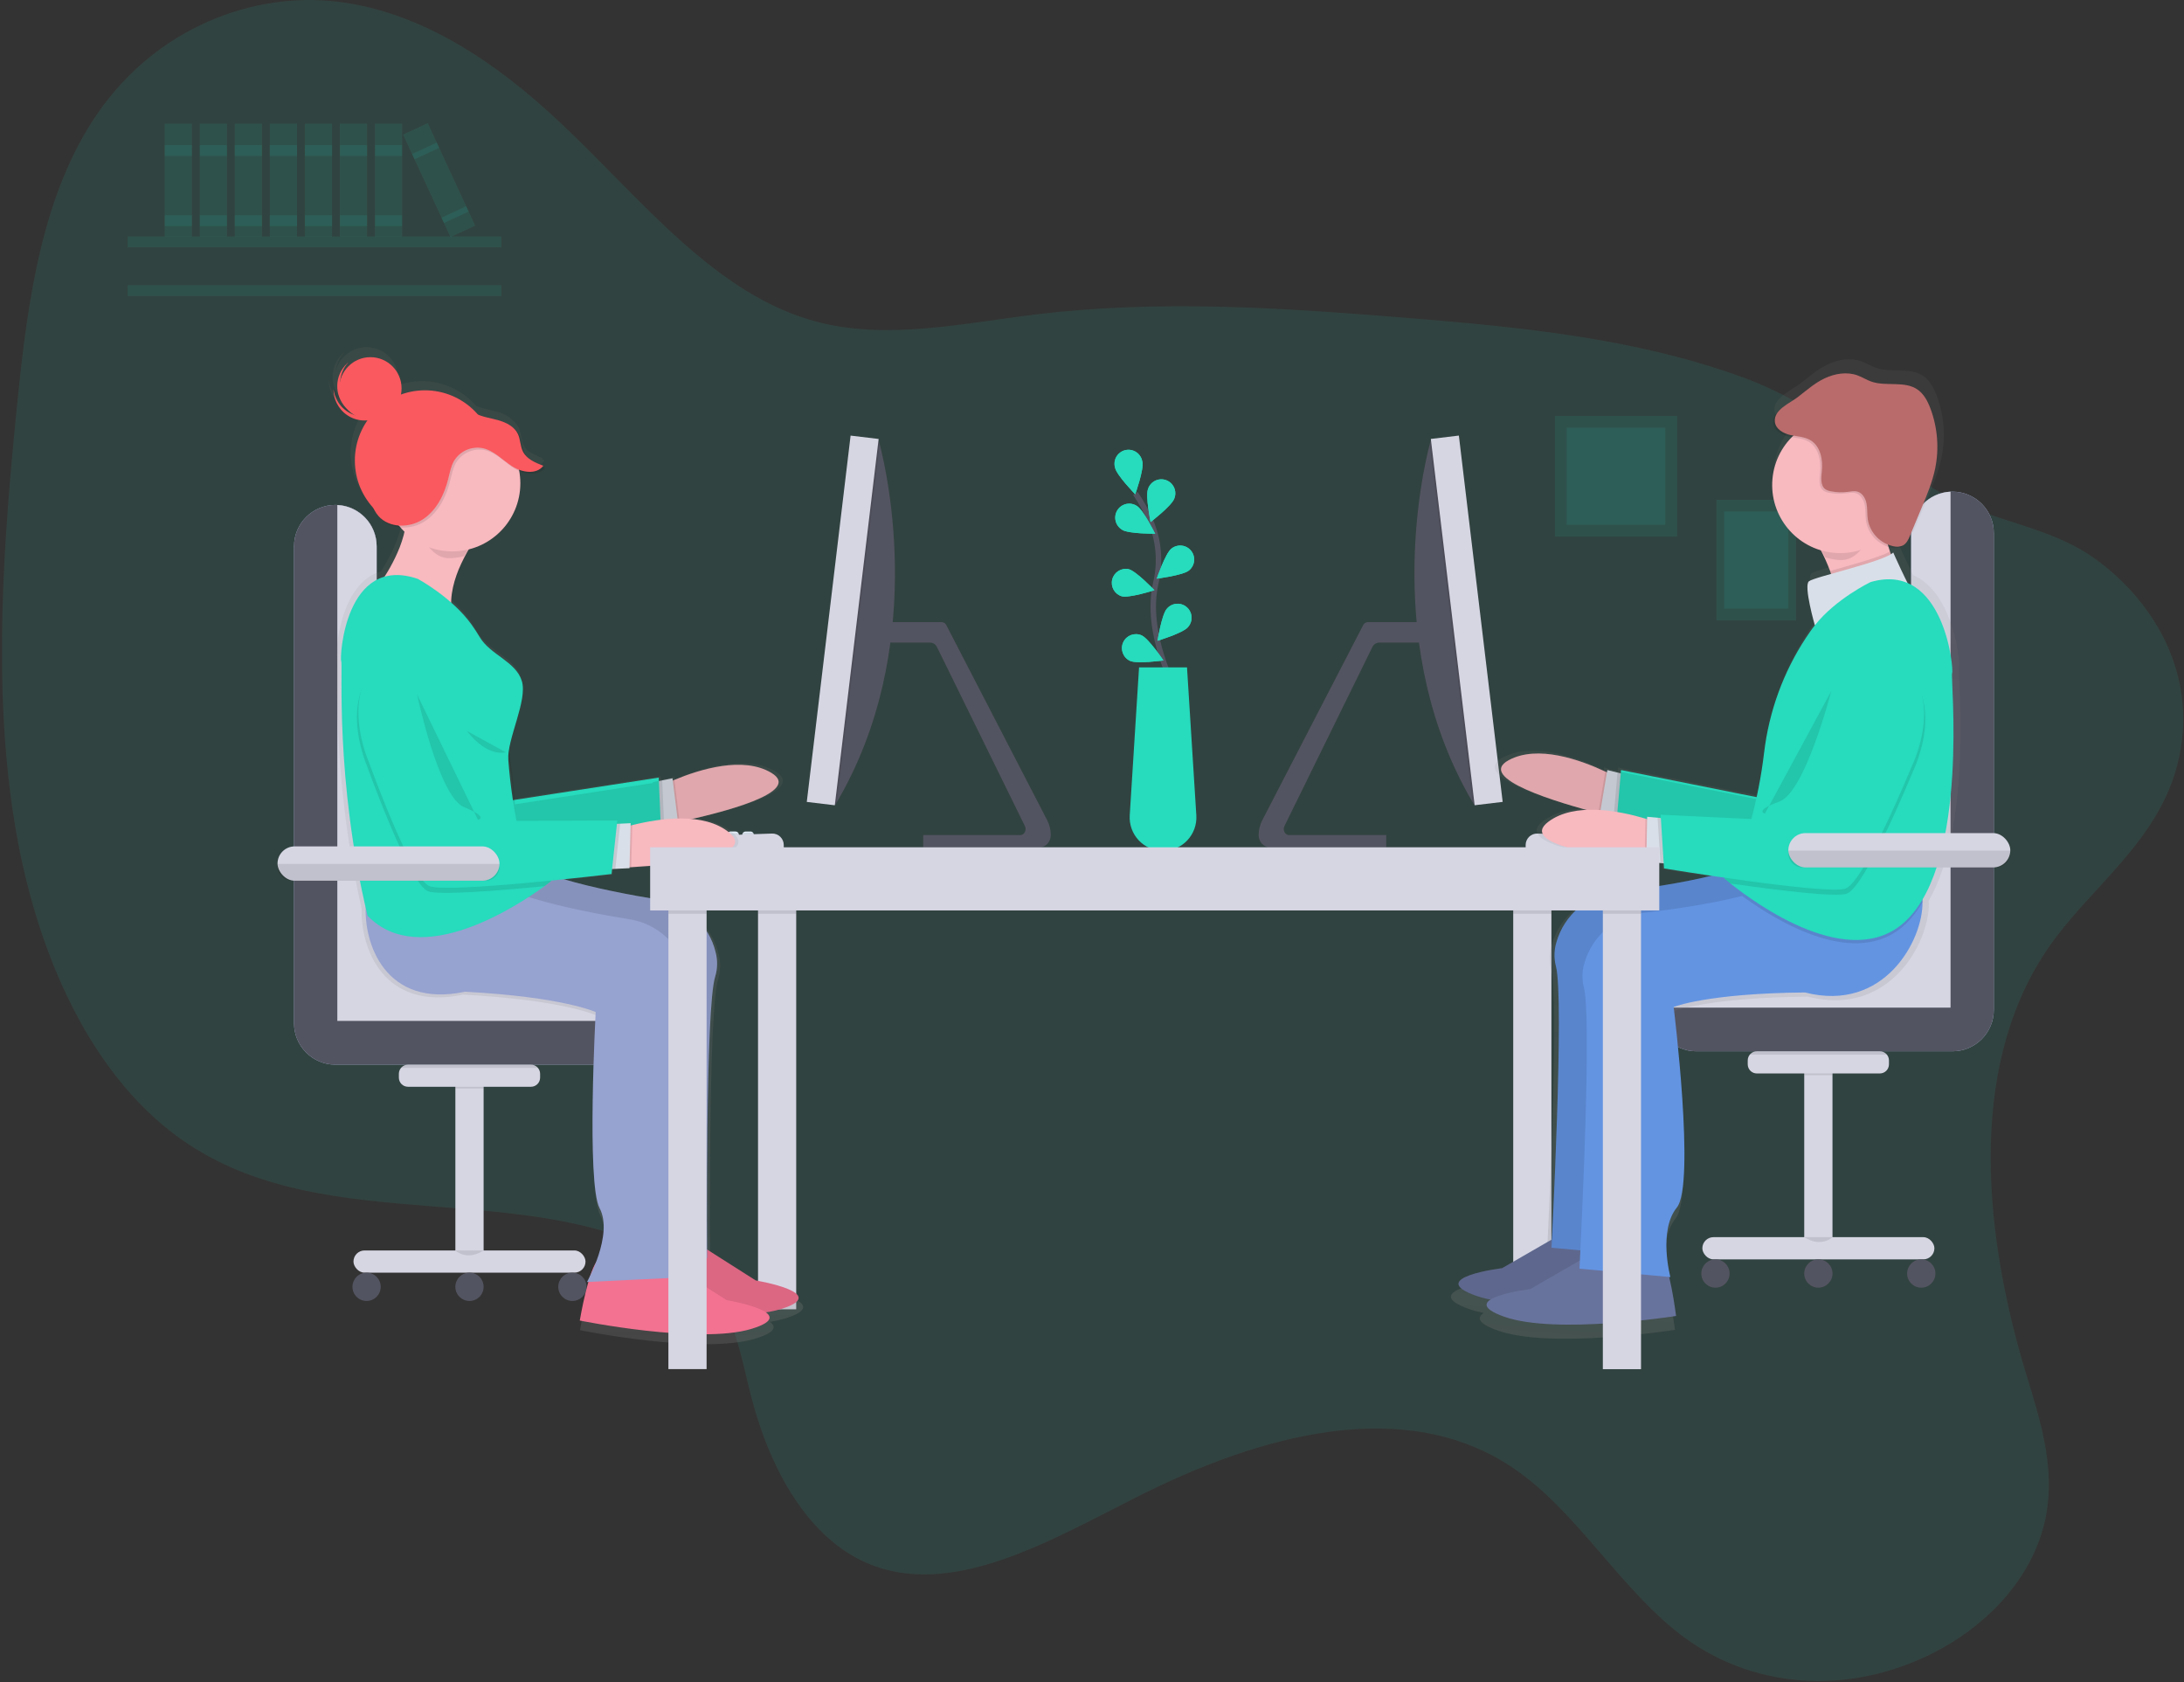 <?xml version="1.0" encoding="UTF-8"?>
<svg width="200px" height="154px" viewBox="0 0 200 154" version="1.1" xmlns="http://www.w3.org/2000/svg" xmlns:xlink="http://www.w3.org/1999/xlink">
    <rect x="0" y="0" width="200" height="154" fill="#333333" stroke="none"/>
    <!-- Generator: sketchtool 54 (76480) - https://sketchapp.com -->
    <title>A8A3F0E4-E8A1-4A25-BA39-D2B56B18781A</title>
    <desc>Created with sketchtool.</desc>
    <defs>
        <linearGradient x1="48.845%" y1="101.416%" x2="53.637%" y2="-1.025%" id="linearGradient-1">
            <stop stop-color="#808080" stop-opacity="0.25" offset="0%"></stop>
            <stop stop-color="#808080" stop-opacity="0.12" offset="54%"></stop>
            <stop stop-color="#808080" stop-opacity="0.1" offset="100%"></stop>
        </linearGradient>
        <linearGradient x1="50.006%" y1="99.993%" x2="50.006%" y2="0.023%" id="linearGradient-2">
            <stop stop-color="#808080" stop-opacity="0.25" offset="0%"></stop>
            <stop stop-color="#808080" stop-opacity="0.12" offset="54%"></stop>
            <stop stop-color="#808080" stop-opacity="0.1" offset="100%"></stop>
        </linearGradient>
    </defs>
    <g id="Calizy-SAAS" stroke="none" stroke-width="1" fill="none" fill-rule="evenodd">
        <g id="appointments_for_who" transform="translate(-389, -270)">
            <g id="Group-3" transform="translate(334, 223)">
                <g id="undraw_co-working_825n" transform="translate(55, 47)">
                    <path d="M187.344,87.129 C179.984,98.212 181.847,113.617 185.553,125.82 C186.8,129.904 188.21,134.221 187.373,138.736 C186.348,144.257 182.169,148.509 177.886,150.89 C170.08,155.231 161.02,154.874 154.298,149.964 C148.488,145.718 144.54,138.475 138.611,134.439 C128.702,127.708 115.471,131.309 104.045,137.094 C95.961,141.182 87.086,146.396 79.424,143.125 C74.034,140.823 70.54,134.624 68.804,127.931 C67.966,124.699 67.417,121.178 65.631,118.685 C64.561,117.204 63.135,116.187 61.658,115.361 C48.162,107.734 30.357,113.371 17.299,104.795 C8.488,99.013 3.246,87.389 1.289,75.05 C-0.668,62.71 0.296,49.585 1.604,36.669 C2.533,27.492 3.865,17.673 8.979,10.316 C14.389,2.534 23.164,-0.78 30.904,0.153 C38.643,1.087 45.449,5.709 51.373,11.289 C58.775,18.248 65.52,27.074 74.92,29.49 C81.321,31.141 88.219,29.592 94.947,28.776 C106.194,27.429 117.34,28.179 128.412,29.069 C139.012,29.922 149.681,30.923 159.636,34.56 C166.681,37.133 172.175,42.258 178.779,45.666 C183.084,47.888 187.879,48.277 191.913,51.198 C196.882,54.794 201.275,61.314 199.547,69.371 C197.906,77.043 191.25,81.24 187.344,87.129 Z" id="Path" fill="#27DBBD" fill-rule="nonzero" opacity="0.1"></path>
                    <rect id="Rectangle" fill="#27DBBD" fill-rule="nonzero" opacity="0.1" x="157.184" y="45.757" width="7.289" height="11.046"></rect>
                    <rect id="Rectangle" fill="#27DBBD" fill-rule="nonzero" opacity="0.1" x="157.891" y="46.832" width="5.872" height="8.897"></rect>
                    <rect id="Rectangle" fill="#27DBBD" fill-rule="nonzero" opacity="0.1" x="142.389" y="38.084" width="11.194" height="11.046"></rect>
                    <rect id="Rectangle" fill="#27DBBD" fill-rule="nonzero" opacity="0.1" x="143.476" y="39.158" width="9.018" height="8.897"></rect>
                    <rect id="Rectangle" fill="#27DBBD" fill-rule="nonzero" opacity="0.1" x="11.697" y="21.649" width="34.216" height="1"></rect>
                    <rect id="Rectangle" fill="#27DBBD" fill-rule="nonzero" opacity="0.1" x="11.697" y="26.109" width="34.216" height="1"></rect>
                    <rect id="Rectangle" fill="#D6D6E3" fill-rule="nonzero" x="69.417" y="80.771" width="3.496" height="39.105"></rect>
                    <path d="M175.016,84.877 L175.016,48.805 C175.017,46.712 176.713,45.015 178.804,45.015 L178.804,45.015 C180.892,45.019 182.584,46.715 182.585,48.805 L182.585,92.461 C182.585,94.555 180.889,96.253 178.797,96.253 L155.337,96.253 C153.245,96.253 151.549,94.555 151.549,92.461 L151.549,92.461 C151.549,90.366 153.245,88.669 155.337,88.669 L171.228,88.669 C173.32,88.669 175.016,86.971 175.016,84.877 L175.016,84.877 Z" id="Path" fill="#AEBEE1" fill-rule="nonzero"></path>
                    <path d="M175.016,84.877 L175.016,48.805 C175.017,46.712 176.713,45.015 178.804,45.015 L178.804,45.015 C180.892,45.019 182.584,46.715 182.585,48.805 L182.585,92.461 C182.585,94.555 180.889,96.253 178.797,96.253 L155.337,96.253 C153.245,96.253 151.549,94.555 151.549,92.461 L151.549,92.461 C151.549,90.366 153.245,88.669 155.337,88.669 L171.228,88.669 C173.32,88.669 175.016,86.971 175.016,84.877 L175.016,84.877 Z" id="Path" fill="#535461" fill-rule="nonzero"></path>
                    <path d="M151.554,92.257 C151.662,90.245 153.324,88.669 155.337,88.669 L171.228,88.669 C173.32,88.669 175.016,86.971 175.016,84.877 L175.016,48.805 C175.015,46.781 176.602,45.112 178.622,45.015 L178.622,92.257 L151.554,92.257 Z" id="Path" fill="#D6D6E3" fill-rule="nonzero"></path>
                    <path d="M34.492,86.094 L34.492,50.022 C34.492,47.932 32.802,46.235 30.713,46.23 L30.713,46.23 C28.621,46.23 26.925,47.928 26.925,50.022 L26.925,93.678 C26.923,94.685 27.321,95.652 28.031,96.365 C28.742,97.078 29.707,97.479 30.713,97.479 L54.171,97.479 C56.263,97.479 57.959,95.781 57.959,93.687 L57.959,93.687 C57.959,91.592 56.263,89.895 54.171,89.895 L38.282,89.895 C37.275,89.895 36.31,89.495 35.599,88.781 C34.888,88.068 34.49,87.101 34.492,86.094 Z" id="Path" fill="#AEBEE1" fill-rule="nonzero"></path>
                    <path d="M34.492,86.094 L34.492,50.022 C34.492,47.932 32.802,46.235 30.713,46.23 L30.713,46.23 C28.621,46.23 26.925,47.928 26.925,50.022 L26.925,93.678 C26.923,94.685 27.321,95.652 28.031,96.365 C28.742,97.078 29.707,97.479 30.713,97.479 L54.171,97.479 C56.263,97.479 57.959,95.781 57.959,93.687 L57.959,93.687 C57.959,91.592 56.263,89.895 54.171,89.895 L38.282,89.895 C37.275,89.895 36.31,89.495 35.599,88.781 C34.888,88.068 34.49,87.101 34.492,86.094 Z" id="Path" fill="#535461" fill-rule="nonzero"></path>
                    <path d="M57.954,93.474 C57.846,91.462 56.184,89.886 54.171,89.886 L38.282,89.886 C37.277,89.886 36.313,89.487 35.602,88.776 C34.891,88.064 34.492,87.1 34.492,86.094 L34.492,50.022 C34.492,48.001 32.908,46.336 30.891,46.236 L30.891,93.474 L57.954,93.474 Z" id="Path" fill="#D6D6E3" fill-rule="nonzero"></path>
                    <rect id="Rectangle" fill="#D6D6E3" fill-rule="nonzero" x="138.574" y="80.771" width="3.496" height="40.017"></rect>
                    <rect id="Rectangle" fill="#000000" fill-rule="nonzero" opacity="0.1" x="69.417" y="80.771" width="3.496" height="2.891"></rect>
                    <rect id="Rectangle" fill="#000000" fill-rule="nonzero" opacity="0.1" x="138.574" y="80.771" width="3.496" height="2.891"></rect>
                    <path d="M81.902,56.957 C81.846,57.573 81.775,58.198 81.69,58.83 L81.196,58.83 L81.196,56.957 L81.902,56.957 Z" id="Path" fill="#000000" fill-rule="nonzero" opacity="0.1"></path>
                    <path d="M96.225,76.422 C96.235,77.055 95.779,77.575 95.214,77.575 L84.545,77.575 L84.545,76.461 L93.422,76.461 C93.806,76.461 94.045,75.997 93.852,75.626 L85.802,59.236 C85.686,58.995 85.445,58.839 85.178,58.832 L81.196,58.832 L81.196,56.959 L86.225,56.959 C86.411,56.963 86.58,57.072 86.661,57.241 L95.889,75.085 C96.102,75.499 96.217,75.956 96.225,76.422 Z" id="Path" fill="#535461" fill-rule="nonzero"></path>
                    <path d="M76.631,73.449 L76.485,73.695 L75.118,72.782 L79.348,40.22 L80.437,40.22 C80.437,40.22 80.481,40.37 80.554,40.656 C81.283,43.47 84.865,59.407 76.631,73.449 Z" id="Path" fill="#535461" fill-rule="nonzero"></path>
                    <path d="M80.553,40.656 L76.631,73.449 L76.485,73.695 L75.118,72.782 L79.348,40.22 L80.437,40.22 C80.437,40.22 80.48,40.375 80.553,40.656 Z" id="Path" fill="#000000" fill-rule="nonzero" opacity="0.1"></path>
                    <polygon id="Rectangle" fill="#D6D6E3" fill-rule="nonzero" transform="translate(77.17, 56.806) rotate(-83.17) translate(-77.17, -56.806) " points="60.281 55.516 94.059 55.512 94.059 58.097 60.281 58.101"></polygon>
                    <path d="M65.086,76.434 C65.085,76.602 64.949,76.738 64.781,76.739 L64.324,76.739 C64.156,76.739 64.02,76.603 64.02,76.434 C64.018,76.422 64.018,76.41 64.02,76.399 C64.038,76.246 64.167,76.132 64.321,76.131 L64.777,76.131 C64.916,76.132 65.037,76.228 65.071,76.363 C65.079,76.386 65.084,76.41 65.086,76.434 L65.086,76.434 Z" id="Path" fill="#E3EDF9" fill-rule="nonzero"></path>
                    <path d="M66.453,76.434 C66.452,76.602 66.316,76.738 66.148,76.739 L65.692,76.739 C65.523,76.739 65.387,76.603 65.387,76.434 C65.387,76.406 65.391,76.378 65.399,76.35 C65.413,76.301 65.439,76.256 65.476,76.22 C65.532,76.163 65.609,76.131 65.69,76.131 L66.146,76.131 C66.266,76.13 66.376,76.2 66.426,76.309 C66.443,76.349 66.452,76.391 66.453,76.434 L66.453,76.434 Z" id="Path" fill="#E3EDF9" fill-rule="nonzero"></path>
                    <path d="M67.668,76.434 C67.667,76.602 67.532,76.738 67.364,76.739 L66.907,76.739 C66.739,76.739 66.602,76.603 66.602,76.434 C66.602,76.391 66.611,76.347 66.629,76.308 C66.68,76.2 66.787,76.131 66.906,76.129 L67.362,76.129 C67.443,76.129 67.521,76.161 67.578,76.218 C67.635,76.275 67.667,76.353 67.667,76.434 L67.668,76.434 Z" id="Path" fill="#E3EDF9" fill-rule="nonzero"></path>
                    <path d="M69.037,76.434 C69.036,76.602 68.901,76.738 68.733,76.739 L68.276,76.739 C68.163,76.739 68.059,76.676 68.006,76.575 C67.954,76.474 67.962,76.353 68.027,76.259 L68.062,76.22 C68.119,76.163 68.196,76.131 68.276,76.131 L68.733,76.131 C68.817,76.132 68.897,76.167 68.954,76.229 C69.007,76.284 69.037,76.358 69.037,76.434 L69.037,76.434 Z" id="Path" fill="#E3EDF9" fill-rule="nonzero"></path>
                    <path d="M65.077,76.361 C65.083,76.385 65.086,76.41 65.086,76.434 C65.085,76.602 64.949,76.738 64.781,76.739 L64.324,76.739 C64.156,76.739 64.02,76.603 64.02,76.434 C64.018,76.422 64.018,76.41 64.02,76.399 L65.077,76.361 Z" id="Path" fill="#000000" fill-rule="nonzero" opacity="0.1"></path>
                    <path d="M66.428,76.313 C66.444,76.351 66.452,76.391 66.453,76.433 C66.452,76.601 66.316,76.737 66.148,76.738 L65.692,76.738 C65.523,76.738 65.387,76.601 65.387,76.433 C65.387,76.404 65.391,76.376 65.399,76.349 L66.428,76.313 Z" id="Path" fill="#000000" fill-rule="nonzero" opacity="0.1"></path>
                    <path d="M67.624,76.272 C67.654,76.32 67.67,76.376 67.67,76.433 C67.669,76.601 67.533,76.737 67.365,76.738 L66.909,76.738 C66.741,76.738 66.604,76.601 66.604,76.433 C66.604,76.389 66.613,76.346 66.631,76.306 L67.624,76.272 Z" id="Path" fill="#000000" fill-rule="nonzero" opacity="0.1"></path>
                    <path d="M69.037,76.434 C69.036,76.602 68.901,76.738 68.733,76.739 L68.276,76.739 C68.163,76.739 68.059,76.676 68.006,76.575 C67.954,76.474 67.962,76.353 68.027,76.259 L68.954,76.227 C69.008,76.283 69.038,76.357 69.037,76.434 L69.037,76.434 Z" id="Path" fill="#000000" fill-rule="nonzero" opacity="0.1"></path>
                    <path d="M71.772,77.651 L62.957,77.651 L62.957,77.25 C62.957,76.879 63.25,76.575 63.62,76.563 L70.69,76.318 C70.974,76.309 71.249,76.415 71.453,76.612 C71.658,76.81 71.773,77.082 71.774,77.366 L71.772,77.651 Z" id="Path" fill="#D6D6E3" fill-rule="nonzero"></path>
                    <path d="M115.26,76.422 C115.25,77.055 115.706,77.575 116.271,77.575 L126.945,77.575 L126.945,76.461 L118.057,76.461 C117.674,76.461 117.435,75.997 117.627,75.626 L125.677,59.236 C125.793,58.995 126.034,58.839 126.301,58.832 L130.285,58.832 L130.285,56.959 L125.26,56.959 C125.076,56.966 124.911,57.073 124.831,57.239 L115.602,75.083 C115.387,75.497 115.27,75.955 115.26,76.422 L115.26,76.422 Z" id="Path" fill="#535461" fill-rule="nonzero"></path>
                    <path d="M134.856,73.449 L135.002,73.695 L136.369,72.782 L132.139,40.22 L131.05,40.22 C131.05,40.22 131.005,40.37 130.932,40.656 C130.201,43.47 126.613,59.407 134.856,73.449 Z" id="Path" fill="#535461" fill-rule="nonzero"></path>
                    <path d="M130.932,40.656 L134.854,73.449 L135,73.695 L136.367,72.782 L132.139,40.22 L131.05,40.22 C131.05,40.22 131.005,40.375 130.932,40.656 Z" id="Path" fill="#000000" fill-rule="nonzero" opacity="0.1"></path>
                    <polygon id="Rectangle" fill="#D6D6E3" fill-rule="nonzero" transform="translate(134.318, 56.803) rotate(-6.83) translate(-134.318, -56.803) " points="133.028 39.914 135.613 39.914 135.608 73.692 133.024 73.692"></polygon>
                    <path d="M146.399,76.434 C146.4,76.602 146.536,76.738 146.704,76.739 L147.16,76.739 C147.329,76.739 147.465,76.603 147.465,76.434 C147.467,76.422 147.467,76.41 147.465,76.399 C147.446,76.246 147.317,76.132 147.164,76.131 L146.708,76.131 C146.568,76.132 146.448,76.228 146.414,76.363 C146.406,76.386 146.401,76.41 146.399,76.434 L146.399,76.434 Z" id="Path" fill="#E3EDF9" fill-rule="nonzero"></path>
                    <path d="M145.032,76.434 C145.033,76.602 145.169,76.738 145.337,76.739 L145.793,76.739 C145.874,76.739 145.952,76.707 146.009,76.65 C146.066,76.593 146.098,76.515 146.098,76.434 C146.098,76.406 146.094,76.378 146.086,76.35 C146.072,76.301 146.046,76.256 146.009,76.22 C145.953,76.163 145.875,76.131 145.795,76.131 L145.33,76.131 C145.21,76.13 145.1,76.2 145.05,76.309 C145.036,76.349 145.03,76.392 145.032,76.434 L145.032,76.434 Z" id="Path" fill="#E3EDF9" fill-rule="nonzero"></path>
                    <path d="M143.816,76.434 C143.817,76.602 143.953,76.738 144.121,76.739 L144.578,76.739 C144.746,76.739 144.882,76.603 144.882,76.434 C144.883,76.391 144.874,76.347 144.856,76.308 C144.805,76.2 144.698,76.131 144.579,76.129 L144.123,76.129 C144.042,76.129 143.964,76.161 143.907,76.218 C143.85,76.275 143.818,76.353 143.818,76.434 L143.816,76.434 Z" id="Path" fill="#E3EDF9" fill-rule="nonzero"></path>
                    <path d="M142.447,76.434 C142.448,76.602 142.584,76.738 142.752,76.739 L143.209,76.739 C143.322,76.739 143.426,76.676 143.479,76.575 C143.531,76.474 143.523,76.353 143.458,76.259 L143.422,76.22 C143.366,76.163 143.289,76.131 143.209,76.131 L142.752,76.131 C142.668,76.132 142.588,76.167 142.531,76.229 C142.478,76.284 142.448,76.358 142.447,76.434 L142.447,76.434 Z" id="Path" fill="#E3EDF9" fill-rule="nonzero"></path>
                    <path d="M146.408,76.361 C146.402,76.385 146.399,76.41 146.399,76.434 C146.4,76.602 146.536,76.738 146.704,76.739 L147.16,76.739 C147.329,76.739 147.465,76.603 147.465,76.434 C147.467,76.422 147.467,76.41 147.465,76.399 L146.408,76.361 Z" id="Path" fill="#000000" fill-rule="nonzero" opacity="0.1"></path>
                    <path d="M145.057,76.313 C145.041,76.351 145.033,76.391 145.032,76.433 C145.033,76.601 145.169,76.737 145.337,76.738 L145.793,76.738 C145.962,76.738 146.098,76.601 146.098,76.433 C146.098,76.404 146.094,76.376 146.086,76.349 L145.057,76.313 Z" id="Path" fill="#000000" fill-rule="nonzero" opacity="0.1"></path>
                    <path d="M143.861,76.272 C143.831,76.32 143.815,76.376 143.815,76.433 C143.816,76.601 143.951,76.737 144.119,76.738 L144.576,76.738 C144.744,76.738 144.881,76.601 144.881,76.433 C144.881,76.389 144.872,76.346 144.854,76.306 L143.861,76.272 Z" id="Path" fill="#000000" fill-rule="nonzero" opacity="0.1"></path>
                    <path d="M142.447,76.434 C142.448,76.602 142.584,76.738 142.752,76.739 L143.209,76.739 C143.322,76.739 143.426,76.676 143.479,76.575 C143.531,76.474 143.523,76.353 143.458,76.259 L142.531,76.227 C142.477,76.283 142.447,76.357 142.447,76.434 L142.447,76.434 Z" id="Path" fill="#000000" fill-rule="nonzero" opacity="0.1"></path>
                    <path d="M139.713,77.651 L148.528,77.651 L148.528,77.25 C148.528,76.879 148.234,76.575 147.865,76.563 L140.795,76.318 C140.511,76.309 140.236,76.415 140.031,76.612 C139.827,76.81 139.712,77.082 139.711,77.366 L139.713,77.651 Z" id="Path" fill="#D6D6E3" fill-rule="nonzero"></path>
                    <path d="M176.608,82.489 C180.72,75.506 179.23,61.422 179.396,61.152 C179.544,60.915 178.977,54.282 175.198,52.662 C174.515,51.307 173.843,49.781 173.843,49.781 C173.777,49.844 173.704,49.898 173.626,49.944 C173.596,49.863 173.567,49.781 173.538,49.698 C173.49,49.557 173.446,49.412 173.401,49.268 C173.507,49.301 173.615,49.329 173.724,49.35 C174.012,49.42 174.315,49.393 174.586,49.273 C174.679,49.223 174.763,49.159 174.834,49.082 C175.132,48.884 175.296,48.527 175.435,48.19 L176.535,45.552 C177.03,44.362 177.529,43.165 177.793,41.903 C178.186,40.004 178.034,38.033 177.355,36.218 C177.094,35.525 176.734,34.833 176.123,34.419 C174.898,33.587 173.194,34.162 171.795,33.675 C171.335,33.514 170.92,33.243 170.46,33.079 C169.467,32.722 168.346,32.913 167.39,33.357 C166.435,33.801 165.661,34.508 164.825,35.142 C164.414,35.457 163.756,35.784 163.271,36.212 C162.8,36.58 162.439,37.024 162.508,37.61 C162.586,38.279 163.291,38.68 163.947,38.837 C164.055,38.862 164.168,38.882 164.278,38.902 C162.694,40.508 162.069,42.828 162.63,45.014 C163.191,47.199 164.857,48.93 167.018,49.573 C167.352,50.201 167.642,50.853 167.884,51.523 C167.916,51.615 167.948,51.707 167.979,51.8 C166.898,52.107 166.053,52.362 165.884,52.503 C165.373,52.927 166.444,56.646 166.444,56.646 C166.171,56.992 165.893,57.387 165.611,57.81 C163.476,61.057 162.123,64.758 161.661,68.618 C161.483,70.03 161.251,71.473 160.957,72.846 L148.182,70.281 L148.155,70.597 L147.85,70.522 L147.85,70.522 L146.891,70.285 L146.854,70.501 L146.708,70.431 C144.332,69.316 140.328,67.892 137.617,69.361 C134.756,70.902 140.93,72.951 144.893,74.041 C143.579,74.106 142.323,74.421 141.328,75.16 C138.455,77.316 146.581,78.438 150.419,78.836 L150.574,78.852 L150.574,78.934 L151.904,79.057 L152.216,79.086 L152.246,79.561 C152.246,79.561 154.15,79.873 156.693,80.251 C153.79,80.978 150.201,81.481 147.709,81.775 C145.068,82.086 142.818,83.927 142.109,86.495 C141.879,87.232 141.857,88.017 142.045,88.765 C142.786,91.358 141.881,110.432 141.676,114.54 L136.979,117.247 C136.979,117.247 129.67,118.139 134.538,119.854 C134.977,120.004 135.425,120.123 135.881,120.211 C135.239,120.625 135.294,121.166 137.185,121.83 C142.057,123.539 153.381,121.755 153.381,121.755 C153.381,121.755 153.134,119.745 152.731,118.075 L152.856,118.086 C152.856,118.086 151.686,113.73 153.46,111.533 C155.234,109.336 153.162,92.618 153.162,92.618 C153.162,92.618 156.267,91.331 165.549,91.247 C173.036,93.171 176.684,86.285 176.633,82.725 C176.617,82.644 176.613,82.562 176.608,82.489 Z" id="Path" fill="url(#linearGradient-1)" fill-rule="nonzero"></path>
                    <path d="M148.939,71.668 L148.146,74.88 C148.146,74.88 147.433,74.719 146.364,74.445 C142.742,73.506 135.102,71.252 138.164,69.598 C140.804,68.17 144.692,69.559 147,70.642 C147.845,71.04 148.48,71.397 148.763,71.564 C148.882,71.632 148.939,71.668 148.939,71.668 Z" id="Path" fill="#F8B9BF" fill-rule="nonzero"></path>
                    <path d="M148.717,72.575 L148.146,74.894 C148.146,74.894 147.433,74.734 146.364,74.459 L147.007,70.656 C147.852,71.054 148.487,71.411 148.77,71.579 L148.717,72.575 Z" id="Path" fill="#000000" fill-rule="nonzero" opacity="0.1"></path>
                    <polygon id="Path" fill="#D9DFE8" fill-rule="nonzero" points="148.718 75.114 146.504 74.566 147.193 70.505 148.963 70.942"></polygon>
                    <polygon id="Path" fill="#000000" fill-rule="nonzero" opacity="0.1" points="148.718 75.114 147.763 74.878 148.123 70.735 148.963 70.942"></polygon>
                    <path d="M170.08,58.292 C170.08,58.292 165.829,55.833 163.939,62.887 C162.05,69.941 161.872,73.19 161.872,73.19 L148.446,70.503 L148.02,75.412 C148.02,75.412 162.374,80.051 164.18,79.714 C165.986,79.377 171.845,69.543 171.845,69.543 C171.845,69.543 177.171,61.921 170.08,58.292 Z" id="Path" fill="#27DBBD" fill-rule="nonzero"></path>
                    <g id="Group" opacity="0.1" transform="translate(137.433, 57.995)" fill="#000000" fill-rule="nonzero">
                        <path d="M11.506,13.673 L10.713,16.885 C10.713,16.885 10,16.724 8.93,16.449 C5.308,15.511 -2.332,13.257 0.731,11.603 C3.371,10.175 7.258,11.563 9.567,12.647 C10.412,13.044 11.046,13.401 11.33,13.569 C11.449,13.637 11.506,13.673 11.506,13.673 Z" id="Path"></path>
                        <path d="M11.283,14.579 L10.713,16.899 C10.713,16.899 10,16.738 8.93,16.464 L9.574,12.661 C10.419,13.059 11.053,13.416 11.337,13.583 L11.283,14.579 Z" id="Path"></path>
                        <polygon id="Path" points="11.285 17.118 9.071 16.571 9.759 12.509 11.529 12.946"></polygon>
                        <polygon id="Path" points="11.285 17.118 10.33 16.883 10.69 12.739 11.529 12.946"></polygon>
                        <path d="M32.647,0.475 C32.647,0.475 28.396,-1.984 26.506,5.07 C24.617,12.124 24.439,15.373 24.439,15.373 L11.012,12.686 L10.586,17.595 C10.586,17.595 24.941,22.235 26.747,21.897 C28.553,21.56 34.412,11.726 34.412,11.726 C34.412,11.726 39.738,4.104 32.647,0.475 Z" id="Path"></path>
                    </g>
                    <path d="M143.039,112.95 L137.558,116.11 C137.558,116.11 130.456,116.981 135.187,118.641 C139.918,120.3 150.916,118.568 150.916,118.568 C150.916,118.568 150.305,113.621 149.453,112.93 C148.601,112.24 143.039,112.95 143.039,112.95 Z" id="Path" fill="#68739D" fill-rule="nonzero"></path>
                    <path d="M164.403,77.493 C164.403,77.493 161.676,78.92 156.831,80.153 C153.991,80.867 150.437,81.374 147.98,81.663 C145.409,81.943 143.26,83.749 142.54,86.236 C142.316,86.954 142.294,87.72 142.478,88.449 C143.285,91.274 142.08,114.237 142.08,114.237 L150.405,115.007 C150.405,115.007 149.269,110.777 150.993,108.644 C152.717,106.512 150.704,90.28 150.704,90.28 C150.704,90.28 153.72,89.031 162.733,88.949 C171.082,91.09 174.522,81.941 173.234,79.377 C171.945,76.813 164.403,77.493 164.403,77.493 Z" id="Path" fill="#6394E2" fill-rule="nonzero"></path>
                    <g id="Group" opacity="0.1" transform="translate(133.512, 77.268)" fill="#000000" fill-rule="nonzero">
                        <path d="M9.528,35.682 L4.046,38.843 C4.046,38.843 -3.055,39.713 1.676,41.373 C6.406,43.033 17.405,41.3 17.405,41.3 C17.405,41.3 16.793,36.353 15.941,35.663 C15.089,34.972 9.528,35.682 9.528,35.682 Z" id="Path"></path>
                        <path d="M30.891,0.225 C30.891,0.225 28.164,1.652 23.319,2.885 C20.48,3.599 16.925,4.106 14.469,4.395 C11.897,4.675 9.749,6.482 9.029,8.969 C8.804,9.686 8.783,10.452 8.966,11.182 C9.774,14.006 8.569,36.969 8.569,36.969 L16.893,37.74 C16.893,37.74 15.758,33.509 17.481,31.376 C19.205,29.244 17.193,13.012 17.193,13.012 C17.193,13.012 20.209,11.763 29.221,11.681 C37.57,13.823 41.011,4.674 39.722,2.109 C38.433,-0.455 30.891,0.225 30.891,0.225 Z" id="Path"></path>
                    </g>
                    <path d="M145.61,114.868 L140.128,118.029 C140.128,118.029 133.03,118.892 137.758,120.559 C142.485,122.226 153.487,120.486 153.487,120.486 C153.487,120.486 152.875,115.539 152.023,114.849 C151.171,114.158 145.61,114.868 145.61,114.868 Z" id="Path" fill="#68739D" fill-rule="nonzero"></path>
                    <path d="M165.294,90.867 C156.282,90.949 153.266,92.198 153.266,92.198 C153.266,92.198 155.278,108.437 153.554,110.562 C151.831,112.688 152.966,116.926 152.966,116.926 L144.642,116.155 C144.642,116.155 144.656,115.884 144.679,115.398 C144.879,111.408 145.758,92.885 145.036,90.367 C144.853,89.641 144.875,88.877 145.098,88.162 C145.815,85.671 147.963,83.861 150.537,83.578 C152.991,83.29 156.545,82.791 159.385,82.068 L159.524,82.032 C164.283,80.808 166.957,79.407 166.957,79.407 C166.957,79.407 174.499,78.729 175.788,81.293 C175.97,81.7 176.06,82.142 176.052,82.587 C176.116,86.047 172.569,92.735 165.294,90.867 Z" id="Path" fill="#6394E2" fill-rule="nonzero"></path>
                    <path d="M152.74,75.671 L152.435,78.972 C152.435,78.972 151.702,78.92 150.613,78.806 C146.893,78.419 139.002,77.33 141.791,75.237 C144.191,73.438 148.241,74.223 150.684,74.951 C151.576,75.219 152.26,75.478 152.565,75.601 C152.677,75.644 152.74,75.671 152.74,75.671 Z" id="Path" fill="#F8B9BF" fill-rule="nonzero"></path>
                    <path d="M174.881,54.087 C174.881,54.087 173.765,54.962 172.401,55.922 C170.906,56.261 169.169,56.541 167.918,56.723 C168.365,55.295 168.096,53.689 167.592,52.281 C167.043,50.81 166.29,49.424 165.355,48.163 L172.898,45.806 C172.307,47.306 172.574,49.018 173.077,50.506 C173.52,51.773 174.127,52.977 174.881,54.087 L174.881,54.087 Z" id="Path" fill="#F8B9BF" fill-rule="nonzero"></path>
                    <path d="M152.654,76.6 L152.435,78.972 C152.435,78.972 151.702,78.92 150.613,78.806 L150.684,74.95 C151.576,75.217 152.26,75.476 152.565,75.599 L152.654,76.6 Z" id="Path" fill="#000000" fill-rule="nonzero" opacity="0.1"></path>
                    <polygon id="Path" fill="#D9DFE8" fill-rule="nonzero" points="153.034 79.111 150.763 78.9 150.838 74.782 152.654 74.95"></polygon>
                    <path d="M174.881,54.087 C174.881,54.087 173.765,54.962 172.401,55.922 C170.906,56.261 169.169,56.541 167.918,56.723 C168.365,55.295 168.096,53.689 167.592,52.281 C169.435,51.746 172.071,51.054 173.078,50.497 C173.521,51.767 174.127,52.974 174.881,54.087 L174.881,54.087 Z" id="Path" fill="#000000" fill-rule="nonzero" opacity="0.1"></path>
                    <path d="M173.373,50.586 C173.373,50.586 174.635,53.454 175.43,54.749 C176.225,56.045 166.193,57.248 166.193,57.248 C166.193,57.248 165.152,53.638 165.649,53.224 C166.146,52.81 172.533,51.425 173.373,50.586 Z" id="Path" fill="#D9DFE8" fill-rule="nonzero"></path>
                    <path d="M176.066,82.589 C175.644,83.334 175.118,84.016 174.504,84.613 C170.073,88.827 162.809,84.434 159.531,82.032 C164.291,80.808 166.964,79.407 166.964,79.407 C166.964,79.407 174.506,78.729 175.795,81.293 C175.979,81.7 176.072,82.142 176.066,82.589 Z" id="Path" fill="#000000" fill-rule="nonzero" opacity="0.1"></path>
                    <path d="M174.533,84.311 C169.496,89.101 160.807,82.758 158.465,80.89 C158.086,80.587 157.873,80.399 157.873,80.399 C158.799,79.532 159.611,77.694 160.255,75.446 C160.855,73.295 161.288,71.1 161.551,68.882 C161.999,65.133 163.312,61.539 165.387,58.384 C165.66,57.974 165.922,57.59 166.194,57.255 C168.096,54.833 171.292,53.295 171.292,53.295 C178.037,51.321 178.945,61.338 178.765,61.627 C178.585,61.916 180.389,78.742 174.533,84.311 Z" id="Path" fill="#27DBBD" fill-rule="nonzero"></path>
                    <path d="M175.185,70.619 C175.185,70.619 170.848,81.218 169.114,81.823 C168.121,82.168 162.818,81.515 158.465,80.892 C158.086,80.589 157.873,80.401 157.873,80.401 C158.799,79.534 159.611,77.696 160.255,75.448 L165.861,75.715 C165.861,75.715 165.549,72.478 166.373,65.219 C167.196,57.96 171.761,59.758 171.761,59.758 C179.314,62.291 175.185,70.619 175.185,70.619 Z" id="Path" fill="#000000" fill-rule="nonzero" opacity="0.1"></path>
                    <polygon id="Path" fill="#000000" fill-rule="nonzero" opacity="0.1" points="153.034 79.111 152.053 79.02 151.793 74.871 152.654 74.95"></polygon>
                    <path d="M171.652,59.291 C171.652,59.291 167.087,57.494 166.264,64.751 C165.44,72.009 165.752,75.248 165.752,75.248 L152.075,74.593 L152.383,79.511 C152.383,79.511 167.269,81.957 169.004,81.354 C170.738,80.751 175.075,70.149 175.075,70.149 C175.075,70.149 179.198,61.821 171.652,59.291 Z" id="Path" fill="#27DBBD" fill-rule="nonzero"></path>
                    <path d="M171.959,48.545 C171.759,47.46 172.891,47.474 173.298,46.453 L165.754,48.811 C166.278,49.514 166.745,50.259 167.152,51.036 C167.543,51.152 167.945,51.23 168.351,51.268 C170.15,51.439 170.711,49.667 171.959,48.545 Z" id="Path" fill="#000000" fill-rule="nonzero" opacity="0.1"></path>
                    <ellipse id="Oval" fill="#F8B9BF" fill-rule="nonzero" transform="translate(168.52, 44.405) rotate(-84.72) translate(-168.52, -44.405) " cx="168.52" cy="44.405" rx="6.238" ry="6.232"></ellipse>
                    <path d="M162.371,38.769 C162.447,39.419 163.132,39.815 163.768,39.961 C164.405,40.108 165.094,40.115 165.652,40.456 C166.544,41.005 166.784,42.226 166.672,43.275 C166.61,43.868 166.52,44.594 167.005,44.938 C167.158,45.032 167.328,45.092 167.504,45.117 C168.01,45.219 168.529,45.237 169.041,45.17 C169.34,45.131 169.649,45.063 169.932,45.147 C170.399,45.283 170.676,45.775 170.766,46.252 C170.857,46.728 170.807,47.224 170.881,47.704 C171.089,48.935 172.033,49.909 173.255,50.156 C173.535,50.224 173.829,50.198 174.093,50.081 C174.431,49.903 174.604,49.523 174.75,49.168 L175.82,46.605 C176.301,45.451 176.786,44.285 177.043,43.061 C177.424,41.217 177.276,39.303 176.617,37.54 C176.364,36.869 176.014,36.196 175.421,35.793 C174.232,34.985 172.569,35.543 171.217,35.079 C170.77,34.924 170.367,34.66 169.922,34.501 C168.957,34.157 167.868,34.339 166.939,34.772 C166.011,35.206 165.26,35.889 164.444,36.512 C163.736,37.063 162.237,37.647 162.371,38.769 Z" id="Path" fill="#000000" fill-rule="nonzero" opacity="0.1"></path>
                    <path d="M162.535,38.632 C162.611,39.282 163.296,39.678 163.932,39.824 C164.569,39.97 165.258,39.978 165.816,40.318 C166.708,40.868 166.948,42.089 166.836,43.138 C166.774,43.73 166.684,44.457 167.169,44.801 C167.322,44.894 167.492,44.955 167.668,44.979 C168.174,45.082 168.693,45.1 169.205,45.033 C169.504,44.994 169.813,44.926 170.096,45.01 C170.563,45.145 170.84,45.638 170.93,46.114 C171.021,46.591 170.971,47.087 171.045,47.567 C171.253,48.797 172.197,49.772 173.419,50.019 C173.699,50.087 173.993,50.061 174.257,49.944 C174.595,49.765 174.768,49.385 174.914,49.03 L175.984,46.468 C176.465,45.313 176.95,44.148 177.207,42.924 C177.588,41.08 177.44,39.166 176.781,37.403 C176.528,36.732 176.178,36.059 175.585,35.656 C174.396,34.847 172.733,35.406 171.381,34.942 C170.934,34.787 170.531,34.522 170.086,34.364 C169.121,34.019 168.032,34.201 167.103,34.635 C166.175,35.068 165.424,35.752 164.608,36.375 C163.902,36.926 162.403,37.51 162.535,38.632 Z" id="Path" fill="#B96B6B" fill-rule="nonzero"></path>
                    <path d="M167.697,63.277 C167.697,63.277 165.317,72.532 162.948,73.388 C160.579,74.245 161.626,74.487 161.626,74.487" id="Path" fill="#000000" fill-rule="nonzero" opacity="0.1"></path>
                    <rect id="Rectangle" fill="#D6D6E3" fill-rule="nonzero" x="165.223" y="97.179" width="2.586" height="17.019"></rect>
                    <rect id="Rectangle" fill="#000000" fill-rule="nonzero" opacity="0.1" x="165.223" y="97.179" width="2.586" height="1.262"></rect>
                    <path d="M160.048,97.09 L160.048,97.446 C160.048,97.668 160.136,97.881 160.293,98.038 C160.45,98.195 160.662,98.283 160.884,98.283 L172.146,98.283 C172.368,98.283 172.581,98.195 172.737,98.038 C172.894,97.881 172.982,97.668 172.982,97.446 L172.982,97.09 C172.982,96.627 172.608,96.253 172.146,96.253 L160.884,96.253 C160.662,96.253 160.45,96.341 160.293,96.498 C160.136,96.655 160.048,96.868 160.048,97.09 L160.048,97.09 Z" id="Path" fill="#D6D6E3" fill-rule="nonzero"></path>
                    <path d="M160.241,96.558 L172.791,96.558 C172.633,96.364 172.396,96.252 172.146,96.253 L160.884,96.253 C160.635,96.253 160.399,96.365 160.241,96.558 L160.241,96.558 Z" id="Path" fill="#000000" fill-rule="nonzero" opacity="0.1"></path>
                    <rect id="Rectangle" fill="#D6D6E3" fill-rule="nonzero" x="155.893" y="113.271" width="21.25" height="2.034" rx="1.017"></rect>
                    <ellipse id="Oval" fill="#535461" fill-rule="nonzero" cx="175.941" cy="116.601" rx="1.294" ry="1.296"></ellipse>
                    <ellipse id="Oval" fill="#535461" fill-rule="nonzero" cx="157.093" cy="116.601" rx="1.294" ry="1.296"></ellipse>
                    <ellipse id="Oval" fill="#535461" fill-rule="nonzero" cx="166.517" cy="116.601" rx="1.294" ry="1.296"></ellipse>
                    <rect id="Rectangle" fill="#D6D6E3" fill-rule="nonzero" x="163.768" y="76.276" width="20.326" height="3.144" rx="1.572"></rect>
                    <path d="M167.809,113.271 C167.809,113.271 166.793,114.276 165.223,113.271" id="Path" fill="#000000" fill-rule="nonzero" opacity="0.1"></path>
                    <path d="M184.094,77.88 L184.094,78.128 C184.094,78.842 183.516,79.422 182.802,79.422 L165.061,79.422 C164.347,79.422 163.768,78.842 163.768,78.128 L163.768,77.88 L184.094,77.88 Z" id="Path" fill="#000000" fill-rule="nonzero" opacity="0.1"></path>
                    <rect id="Rectangle" fill="#D6D6E3" fill-rule="nonzero" x="146.781" y="80.771" width="3.496" height="44.587"></rect>
                    <rect id="Rectangle" fill="#000000" fill-rule="nonzero" opacity="0.1" x="146.781" y="80.771" width="3.496" height="2.891"></rect>
                    <rect id="Rectangle" fill="#D6D6E3" fill-rule="nonzero" x="41.701" y="98.396" width="2.586" height="17.019"></rect>
                    <rect id="Rectangle" fill="#000000" fill-rule="nonzero" opacity="0.1" x="41.701" y="98.396" width="2.586" height="1.262"></rect>
                    <path d="M49.46,98.308 L49.46,98.665 C49.46,99.128 49.086,99.502 48.624,99.502 L37.362,99.502 C37.14,99.502 36.927,99.414 36.771,99.257 C36.614,99.1 36.526,98.887 36.526,98.665 L36.526,98.308 C36.53,97.849 36.903,97.479 37.362,97.479 L48.624,97.479 C48.846,97.479 49.058,97.567 49.215,97.724 C49.372,97.881 49.46,98.094 49.46,98.316 L49.46,98.308 Z" id="Path" fill="#D6D6E3" fill-rule="nonzero"></path>
                    <path d="M49.269,97.775 L36.717,97.775 C36.877,97.585 37.113,97.476 37.362,97.479 L48.624,97.479 C48.872,97.476 49.109,97.585 49.269,97.775 Z" id="Path" fill="#000000" fill-rule="nonzero" opacity="0.1"></path>
                    <rect id="Rectangle" fill="#D6D6E3" fill-rule="nonzero" x="32.369" y="114.488" width="21.25" height="2.034" rx="1.017"></rect>
                    <ellipse id="Oval" fill="#535461" fill-rule="nonzero" cx="33.57" cy="117.818" rx="1.294" ry="1.296"></ellipse>
                    <ellipse id="Oval" fill="#535461" fill-rule="nonzero" cx="52.417" cy="117.818" rx="1.294" ry="1.296"></ellipse>
                    <ellipse id="Oval" fill="#535461" fill-rule="nonzero" cx="42.993" cy="117.818" rx="1.294" ry="1.296"></ellipse>
                    <path d="M41.701,114.488 C41.701,114.488 42.717,115.493 44.287,114.488" id="Path" fill="#000000" fill-rule="nonzero" opacity="0.1"></path>
                    <path d="M107.684,63.256 C107.684,63.256 104.783,57.976 105.843,53.386 C106.3,51.464 106.122,49.445 105.335,47.633 C104.957,46.776 104.502,45.955 103.975,45.181" id="Path" stroke="#535461" stroke-width="0.5"></path>
                    <path d="M104.619,42.283 C104.77,42.975 103.959,45.258 103.959,45.258 C103.959,45.258 102.267,43.527 102.114,42.834 C101.974,42.373 102.105,41.872 102.451,41.538 C102.798,41.203 103.303,41.092 103.758,41.249 C104.214,41.406 104.543,41.806 104.61,42.283 L104.619,42.283 Z" id="Path" fill="#27DBBD" fill-rule="nonzero"></path>
                    <path d="M107.529,45.661 C107.282,46.325 105.362,47.802 105.362,47.802 C105.362,47.802 104.881,45.429 105.13,44.769 C105.276,44.321 105.655,43.989 106.117,43.904 C106.58,43.819 107.052,43.994 107.347,44.361 C107.642,44.728 107.713,45.227 107.531,45.661 L107.529,45.661 Z" id="Path" fill="#27DBBD" fill-rule="nonzero"></path>
                    <path d="M108.877,52.232 C108.328,52.679 105.927,52.981 105.927,52.981 C105.927,52.981 106.709,50.69 107.258,50.242 C107.613,49.948 108.098,49.866 108.529,50.029 C108.96,50.192 109.27,50.574 109.342,51.029 C109.414,51.484 109.237,51.944 108.877,52.232 L108.877,52.232 Z" id="Path" fill="#27DBBD" fill-rule="nonzero"></path>
                    <path d="M108.779,57.431 C108.314,57.967 105.998,58.67 105.998,58.67 C105.998,58.67 106.381,56.279 106.847,55.745 C107.143,55.383 107.612,55.212 108.072,55.297 C108.531,55.383 108.908,55.712 109.054,56.156 C109.201,56.6 109.095,57.089 108.777,57.431 L108.779,57.431 Z" id="Path" fill="#27DBBD" fill-rule="nonzero"></path>
                    <path d="M102.763,48.511 C103.365,48.884 105.784,48.868 105.784,48.868 C105.784,48.868 104.715,46.696 104.112,46.323 C103.723,46.067 103.225,46.042 102.812,46.259 C102.4,46.476 102.137,46.9 102.127,47.367 C102.117,47.833 102.36,48.269 102.763,48.504 L102.763,48.511 Z" id="Path" fill="#27DBBD" fill-rule="nonzero"></path>
                    <path d="M102.727,54.596 C103.414,54.774 105.718,54.039 105.718,54.039 C105.718,54.039 104.048,52.287 103.362,52.112 C102.689,51.969 102.024,52.382 101.854,53.049 C101.683,53.716 102.069,54.398 102.727,54.596 Z" id="Path" fill="#27DBBD" fill-rule="nonzero"></path>
                    <path d="M103.499,60.513 C104.144,60.802 106.542,60.47 106.542,60.47 C106.542,60.47 105.191,58.461 104.545,58.172 C103.899,57.883 103.141,58.173 102.852,58.82 C102.563,59.467 102.853,60.226 103.499,60.515 L103.499,60.513 Z" id="Path" fill="#27DBBD" fill-rule="nonzero"></path>
                    <path d="M104.619,42.283 C104.77,42.975 103.959,45.258 103.959,45.258 C103.959,45.258 102.267,43.527 102.114,42.834 C101.974,42.373 102.105,41.872 102.451,41.538 C102.798,41.203 103.303,41.092 103.758,41.249 C104.214,41.406 104.543,41.806 104.61,42.283 L104.619,42.283 Z" id="Path" fill="#27DBBD" fill-rule="nonzero"></path>
                    <path d="M107.529,45.661 C107.282,46.325 105.362,47.802 105.362,47.802 C105.362,47.802 104.881,45.429 105.13,44.769 C105.276,44.321 105.655,43.989 106.117,43.904 C106.58,43.819 107.052,43.994 107.347,44.361 C107.642,44.728 107.713,45.227 107.531,45.661 L107.529,45.661 Z" id="Path" fill="#27DBBD" fill-rule="nonzero"></path>
                    <path d="M108.877,52.232 C108.328,52.679 105.927,52.981 105.927,52.981 C105.927,52.981 106.709,50.69 107.258,50.242 C107.613,49.948 108.098,49.866 108.529,50.029 C108.96,50.192 109.27,50.574 109.342,51.029 C109.414,51.484 109.237,51.944 108.877,52.232 L108.877,52.232 Z" id="Path" fill="#27DBBD" fill-rule="nonzero"></path>
                    <path d="M108.779,57.431 C108.314,57.967 105.998,58.67 105.998,58.67 C105.998,58.67 106.381,56.279 106.847,55.745 C107.143,55.383 107.612,55.212 108.072,55.297 C108.531,55.383 108.908,55.712 109.054,56.156 C109.201,56.6 109.095,57.089 108.777,57.431 L108.779,57.431 Z" id="Path" fill="#27DBBD" fill-rule="nonzero"></path>
                    <path d="M102.763,48.511 C103.365,48.884 105.784,48.868 105.784,48.868 C105.784,48.868 104.715,46.696 104.112,46.323 C103.723,46.067 103.225,46.042 102.812,46.259 C102.4,46.476 102.137,46.9 102.127,47.367 C102.117,47.833 102.36,48.269 102.763,48.504 L102.763,48.511 Z" id="Path" fill="#27DBBD" fill-rule="nonzero"></path>
                    <path d="M102.727,54.596 C103.414,54.774 105.718,54.039 105.718,54.039 C105.718,54.039 104.048,52.287 103.362,52.112 C102.689,51.969 102.024,52.382 101.854,53.049 C101.683,53.716 102.069,54.398 102.727,54.596 Z" id="Path" fill="#27DBBD" fill-rule="nonzero"></path>
                    <path d="M103.499,60.513 C104.144,60.802 106.542,60.47 106.542,60.47 C106.542,60.47 105.191,58.461 104.545,58.172 C103.899,57.883 103.141,58.173 102.852,58.82 C102.563,59.467 102.853,60.226 103.499,60.515 L103.499,60.513 Z" id="Path" fill="#27DBBD" fill-rule="nonzero"></path>
                    <path d="M106.504,77.901 L106.504,77.901 C105.661,77.901 104.854,77.552 104.277,76.936 C103.699,76.321 103.401,75.493 103.455,74.65 L104.308,61.106 L108.701,61.106 L109.554,74.65 C109.608,75.493 109.31,76.321 108.732,76.936 C108.155,77.552 107.348,77.901 106.504,77.901 L106.504,77.901 Z" id="Path" fill="#27DBBD" fill-rule="nonzero"></path>
                    <rect id="Rectangle" fill="#27DBBD" fill-rule="nonzero" opacity="0.1" x="15.08" y="11.317" width="2.496" height="10.35"></rect>
                    <rect id="Rectangle" fill="#27DBBD" fill-rule="nonzero" opacity="0.1" x="18.289" y="11.317" width="2.496" height="10.35"></rect>
                    <rect id="Rectangle" fill="#27DBBD" fill-rule="nonzero" opacity="0.1" x="21.497" y="11.317" width="2.496" height="10.35"></rect>
                    <rect id="Rectangle" fill="#27DBBD" fill-rule="nonzero" opacity="0.1" x="24.706" y="11.317" width="2.496" height="10.35"></rect>
                    <rect id="Rectangle" fill="#27DBBD" fill-rule="nonzero" opacity="0.1" x="31.123" y="11.317" width="2.496" height="10.35"></rect>
                    <rect id="Rectangle" fill="#27DBBD" fill-rule="nonzero" opacity="0.1" x="34.332" y="11.317" width="2.496" height="10.35"></rect>
                    <rect id="Rectangle" fill="#27DBBD" fill-rule="nonzero" opacity="0.1" x="15.08" y="13.28" width="2.496" height="1"></rect>
                    <rect id="Rectangle" fill="#27DBBD" fill-rule="nonzero" opacity="0.1" x="15.08" y="19.704" width="2.496" height="1"></rect>
                    <rect id="Rectangle" fill="#27DBBD" fill-rule="nonzero" opacity="0.1" x="18.289" y="13.28" width="2.496" height="1"></rect>
                    <rect id="Rectangle" fill="#27DBBD" fill-rule="nonzero" opacity="0.1" x="18.289" y="19.704" width="2.496" height="1"></rect>
                    <rect id="Rectangle" fill="#27DBBD" fill-rule="nonzero" opacity="0.1" x="21.497" y="13.28" width="2.496" height="1"></rect>
                    <rect id="Rectangle" fill="#27DBBD" fill-rule="nonzero" opacity="0.1" x="21.497" y="19.704" width="2.496" height="1"></rect>
                    <rect id="Rectangle" fill="#27DBBD" fill-rule="nonzero" opacity="0.1" x="24.706" y="13.28" width="2.496" height="1"></rect>
                    <rect id="Rectangle" fill="#27DBBD" fill-rule="nonzero" opacity="0.1" x="24.706" y="19.704" width="2.496" height="1"></rect>
                    <rect id="Rectangle" fill="#27DBBD" fill-rule="nonzero" opacity="0.1" x="27.914" y="13.28" width="2.496" height="1"></rect>
                    <rect id="Rectangle" fill="#27DBBD" fill-rule="nonzero" opacity="0.1" x="27.914" y="19.704" width="2.496" height="1"></rect>
                    <rect id="Rectangle" fill="#27DBBD" fill-rule="nonzero" opacity="0.1" x="31.123" y="13.28" width="2.496" height="1"></rect>
                    <rect id="Rectangle" fill="#27DBBD" fill-rule="nonzero" opacity="0.1" x="31.123" y="19.704" width="2.496" height="1"></rect>
                    <rect id="Rectangle" fill="#27DBBD" fill-rule="nonzero" opacity="0.1" x="34.332" y="13.28" width="2.496" height="1"></rect>
                    <rect id="Rectangle" fill="#27DBBD" fill-rule="nonzero" opacity="0.1" x="34.332" y="19.704" width="2.496" height="1"></rect>
                    <rect id="Rectangle" fill="#27DBBD" fill-rule="nonzero" opacity="0.1" x="27.914" y="11.317" width="2.496" height="10.35"></rect>
                    <polygon id="Rectangle" fill="#27DBBD" fill-rule="nonzero" opacity="0.1" transform="translate(40.213, 16.491) rotate(-24.84) translate(-40.213, -16.491) " points="38.967 11.317 41.463 11.316 41.459 21.664 38.963 21.665"></polygon>
                    <polygon id="Rectangle" fill="#27DBBD" fill-rule="nonzero" opacity="0.1" transform="translate(38.978, 13.82) rotate(-24.84) translate(-38.978, -13.82) " points="37.73 13.553 40.226 13.552 40.226 14.087 37.73 14.088"></polygon>
                    <polygon id="Rectangle" fill="#27DBBD" fill-rule="nonzero" opacity="0.1" transform="translate(41.673, 19.649) rotate(-24.84) translate(-41.673, -19.649) " points="40.425 19.382 42.921 19.381 42.921 19.917 40.425 19.918"></polygon>
                    <path d="M69.544,118.038 L65.014,115.145 C64.991,111.071 64.927,92.157 65.774,89.627 C65.992,88.894 66.004,88.116 65.809,87.377 C65.221,84.805 63.075,82.885 60.474,82.462 C58.021,82.063 54.492,81.408 51.651,80.562 C54.184,80.299 56.082,80.073 56.082,80.073 L56.132,79.604 L57.763,79.525 L57.763,79.455 L57.918,79.447 C61.727,79.22 69.816,78.465 67.068,76.206 C66.125,75.431 64.895,75.066 63.597,74.943 C67.565,74.036 73.766,72.28 71.002,70.629 C68.374,69.063 64.351,70.294 61.95,71.295 L61.802,71.357 L61.775,71.142 L60.816,71.334 L60.816,71.334 L60.512,71.395 L60.497,71.081 L47.041,73.162 C46.936,71.618 46.752,70.081 46.492,68.556 C46.793,66.547 48.194,63.616 47.701,62.044 C47.127,60.219 44.77,59.621 43.779,57.972 C43.519,57.542 43.26,57.139 43.007,56.785 C42.453,56.032 41.816,55.343 41.109,54.732 C41.152,53.671 41.388,52.628 41.807,51.653 C42.076,51.001 42.391,50.369 42.749,49.762 C46.004,48.953 48.069,45.748 47.462,42.445 C48.314,42.811 49.349,42.849 49.882,42.135 L49.629,42.037 C49.654,42.01 49.679,41.983 49.701,41.953 C49.182,41.755 48.631,41.53 48.225,41.17 C48.122,41.054 48.035,40.925 47.966,40.786 C47.72,40.286 47.749,39.687 47.513,39.18 C47.403,38.949 47.245,38.744 47.052,38.577 C46.639,38.154 46.117,37.855 45.544,37.713 C44.9,37.526 44.223,37.431 43.606,37.178 C41.888,35.18 39.141,34.407 36.635,35.215 L36.412,35.292 C36.734,33.738 35.753,32.212 34.207,31.862 C32.661,31.511 31.119,32.466 30.742,34.007 C30.798,33.356 31.072,32.744 31.519,32.269 C31.472,32.308 31.424,32.345 31.38,32.386 C30.818,32.915 30.488,33.646 30.465,34.419 C30.441,35.191 30.725,35.94 31.253,36.503 L31.305,36.553 C31.511,36.805 31.757,37.021 32.034,37.192 C30.995,36.825 30.252,35.901 30.116,34.806 C30.116,34.867 30.116,34.927 30.116,34.985 C30.161,35.759 30.513,36.484 31.093,36.998 C31.674,37.512 32.435,37.772 33.209,37.722 L33.289,37.713 L33.246,37.772 C31.539,40.285 31.783,43.643 33.834,45.882 C33.953,46.154 34.11,46.406 34.301,46.632 C34.368,46.709 34.441,46.782 34.517,46.85 C35.005,47.365 35.673,47.673 36.381,47.71 C36.5,47.851 36.627,47.987 36.761,48.118 C36.644,48.619 36.49,49.11 36.301,49.589 C35.921,50.541 35.448,51.454 34.889,52.314 C31.039,53.409 30.701,59.955 30.84,60.203 C31.005,60.499 30.266,70.778 33.118,83.194 C33,86.743 35.068,92.612 42.408,91.065 C51.588,91.556 54.599,92.964 54.599,92.964 C54.599,92.964 53.727,108.947 54.971,111.274 C55.75,112.732 55.198,114.874 54.615,116.385 C54.399,116.759 54.227,117.157 54.102,117.57 C53.923,117.947 53.793,118.175 53.793,118.175 L53.918,118.175 C53.447,119.811 53.114,121.787 53.114,121.787 C53.114,121.787 64.242,124.048 69.137,122.568 C71.037,121.994 71.116,121.462 70.499,121.023 C70.953,120.956 71.402,120.858 71.843,120.729 C76.742,119.249 69.544,118.038 69.544,118.038 Z" id="Path" fill="url(#linearGradient-2)" fill-rule="nonzero"></path>
                    <path d="M45.33,42.16 C45.33,45.708 42.457,48.584 38.913,48.584 C35.369,48.584 32.496,45.708 32.496,42.16 C32.496,38.612 35.369,35.736 38.913,35.736 C40.615,35.736 42.247,36.413 43.45,37.617 C44.654,38.822 45.33,40.456 45.33,42.16 Z" id="Path" fill="#FA595F" fill-rule="nonzero"></path>
                    <path d="M59.784,72.341 L60.435,75.592 C60.435,75.592 61.159,75.462 62.23,75.235 C65.889,74.459 73.622,72.542 70.627,70.754 C68.052,69.218 64.107,70.426 61.754,71.407 C60.891,71.764 60.242,72.096 59.952,72.252 C59.843,72.307 59.784,72.341 59.784,72.341 Z" id="Path" fill="#F8B9BF" fill-rule="nonzero"></path>
                    <path d="M59.968,73.258 L60.435,75.592 C60.435,75.592 61.159,75.462 62.23,75.235 L61.754,71.407 C60.891,71.764 60.242,72.096 59.952,72.252 L59.968,73.258 Z" id="Path" fill="#000000" fill-rule="nonzero" opacity="0.1"></path>
                    <polygon id="Path" fill="#D9DFE8" fill-rule="nonzero" points="59.856 75.794 62.091 75.346 61.585 71.258 59.795 71.616"></polygon>
                    <polygon id="Path" fill="#000000" fill-rule="nonzero" opacity="0.1" points="59.856 75.794 60.82 75.599 60.643 71.447 59.795 71.616"></polygon>
                    <path d="M39.253,58.042 C39.253,58.042 43.604,55.772 45.185,62.904 C46.766,70.037 46.79,73.288 46.79,73.288 L60.323,71.195 L60.533,76.118 C60.533,76.118 45.988,80.121 44.2,79.703 C42.412,79.286 36.984,69.202 36.984,69.202 C36.984,69.202 32.011,61.359 39.253,58.042 Z" id="Path" fill="#27DBBD" fill-rule="nonzero"></path>
                    <g id="Group" opacity="0.1" transform="translate(35.651, 57.995)" fill="#000000" fill-rule="nonzero">
                        <path d="M24.134,14.345 L24.784,17.597 C24.784,17.597 25.508,17.466 26.579,17.24 C30.239,16.464 37.971,14.547 34.977,12.759 C32.401,11.223 28.456,12.431 26.103,13.412 C25.241,13.769 24.592,14.101 24.301,14.256 C24.193,14.311 24.134,14.345 24.134,14.345 Z" id="Path"></path>
                        <path d="M24.317,15.263 L24.784,17.597 C24.784,17.597 25.508,17.466 26.579,17.24 L26.103,13.412 C25.241,13.769 24.592,14.101 24.301,14.256 L24.317,15.263 Z" id="Path"></path>
                        <polygon id="Path" points="24.205 17.798 26.44 17.35 25.934 13.262 24.144 13.621"></polygon>
                        <polygon id="Path" points="24.205 17.798 25.169 17.604 24.993 13.451 24.144 13.621"></polygon>
                        <path d="M3.959,0.403 C3.959,0.403 8.31,-1.867 9.891,5.266 C11.472,12.399 11.496,15.65 11.496,15.65 L25.029,13.557 L25.239,18.48 C25.239,18.48 10.693,22.483 8.906,22.065 C7.118,21.647 1.69,11.563 1.69,11.563 C1.69,11.563 -3.283,3.721 3.959,0.403 Z" id="Path"></path>
                    </g>
                    <path d="M63.868,113.844 L69.205,117.235 C69.205,117.235 76.262,118.418 71.462,119.868 C66.661,121.319 55.752,119.101 55.752,119.101 C55.752,119.101 56.581,114.187 57.463,113.535 C58.346,112.884 63.868,113.844 63.868,113.844 Z" id="Path" fill="#F37291" fill-rule="nonzero"></path>
                    <path d="M44.082,77.475 C44.082,77.475 46.743,79.022 51.529,80.467 C54.335,81.315 57.865,81.97 60.303,82.368 C62.862,82.763 64.928,84.666 65.535,87.186 C65.726,87.91 65.714,88.673 65.501,89.391 C64.57,92.179 64.759,115.172 64.759,115.172 L56.41,115.573 C56.41,115.573 57.731,111.396 56.103,109.19 C54.476,106.984 57.201,90.858 57.201,90.858 C57.201,90.858 54.244,89.477 45.242,88.997 C36.806,90.781 33.774,81.475 35.175,78.97 C36.576,76.465 44.082,77.475 44.082,77.475 Z" id="Path" fill="#96A2D0" fill-rule="nonzero"></path>
                    <g id="Group" opacity="0.1" transform="translate(34.759, 77.268)" fill="#000000" fill-rule="nonzero">
                        <path d="M29.109,36.576 L34.446,39.967 C34.446,39.967 41.503,41.15 36.702,42.601 C31.902,44.051 20.993,41.833 20.993,41.833 C20.993,41.833 21.822,36.919 22.704,36.268 C23.586,35.616 29.109,36.576 29.109,36.576 Z" id="Path"></path>
                        <path d="M9.323,0.207 C9.323,0.207 11.984,1.754 16.77,3.2 C19.576,4.047 23.105,4.702 25.544,5.1 C28.102,5.495 30.169,7.399 30.775,9.918 C30.967,10.642 30.955,11.406 30.742,12.124 C29.811,14.911 30,37.904 30,37.904 L21.651,38.305 C21.651,38.305 22.971,34.128 21.344,31.922 C19.717,29.717 22.442,13.591 22.442,13.591 C22.442,13.591 19.485,12.209 10.483,11.729 C2.046,13.514 -0.986,4.208 0.415,1.702 C1.816,-0.803 9.323,0.207 9.323,0.207 Z" id="Path"></path>
                    </g>
                    <path d="M61.209,115.648 L66.545,119.039 C66.545,119.039 73.602,120.222 68.802,121.672 C64.002,123.123 53.093,120.905 53.093,120.905 C53.093,120.905 53.922,115.991 54.804,115.339 C55.686,114.688 61.209,115.648 61.209,115.648 Z" id="Path" fill="#F37291" fill-rule="nonzero"></path>
                    <path d="M42.592,90.799 C51.594,91.279 54.551,92.661 54.551,92.661 C54.551,92.661 53.697,108.332 54.907,110.612 C56.2,113.032 53.752,117.375 53.752,117.375 L62.102,116.974 C62.102,116.974 62.102,116.703 62.102,116.217 C62.077,112.224 62.016,93.679 62.845,91.194 C63.059,90.476 63.07,89.712 62.879,88.988 C62.272,86.469 60.205,84.566 57.647,84.17 C55.207,83.774 51.679,83.119 48.873,82.271 L48.736,82.229 C44.036,80.801 41.428,79.279 41.428,79.279 C41.428,79.279 35.868,78.893 34.476,81.399 C34.298,81.723 33.529,82.362 33.497,82.878 C33.289,86.329 35.251,92.346 42.592,90.799 Z" id="Path" fill="#96A2D0" fill-rule="nonzero"></path>
                    <path d="M55.813,76.172 L55.971,79.484 C55.971,79.484 56.706,79.464 57.8,79.398 C61.535,79.175 69.467,78.437 66.772,76.222 C64.455,74.318 60.373,74.925 57.9,75.544 C56.993,75.772 56.296,76.001 55.993,76.11 C55.875,76.149 55.813,76.172 55.813,76.172 Z" id="Path" fill="#F8B9BF" fill-rule="nonzero"></path>
                    <path d="M34.635,53.632 C34.635,53.632 35.704,54.555 37.03,55.576 C38.51,55.979 40.239,56.338 41.474,56.575 C41.091,55.121 41.431,53.541 41.996,52.151 C42.61,50.705 43.423,49.353 44.414,48.134 L36.98,45.445 C37.506,46.971 37.159,48.675 36.594,50.133 C36.095,51.379 35.436,52.556 34.635,53.632 Z" id="Path" fill="#F8B9BF" fill-rule="nonzero"></path>
                    <path d="M55.857,77.105 L55.971,79.484 C55.971,79.484 56.706,79.464 57.8,79.398 L57.9,75.542 C56.993,75.77 56.296,75.999 55.993,76.108 L55.857,77.105 Z" id="Path" fill="#000000" fill-rule="nonzero" opacity="0.1"></path>
                    <polygon id="Path" fill="#D9DFE8" fill-rule="nonzero" points="55.369 79.596 57.645 79.488 57.752 75.369 55.93 75.456"></polygon>
                    <path d="M33.66,83.842 C38.472,88.851 47.447,82.898 49.861,81.135 C50.253,80.847 50.472,80.671 50.472,80.671 C49.581,79.762 48.155,78.922 47.608,76.647 C47.086,74.325 46.732,71.968 46.549,69.594 C46.401,67.712 48.344,64.127 47.783,62.339 C47.221,60.551 44.909,59.964 43.938,58.345 C43.683,57.924 43.43,57.528 43.18,57.182 C41.387,54.683 38.262,53.001 38.262,53.001 C31.604,50.725 31.082,60.244 31.248,60.54 C31.414,60.836 30.652,71.329 33.66,83.842 Z" id="Path" fill="#27DBBD" fill-rule="nonzero"></path>
                    <path d="M33.61,70.133 C33.61,70.133 37.476,80.915 39.182,81.595 C40.159,81.984 45.487,81.565 49.861,81.135 C50.253,80.847 50.472,80.671 50.472,80.671 C49.581,79.762 48.856,77.89 48.31,75.617 L42.697,75.637 C42.697,75.637 43.152,72.425 42.649,65.128 C42.146,57.831 37.506,59.435 37.506,59.435 C29.854,61.632 33.61,70.133 33.61,70.133 Z" id="Path" fill="#000000" fill-rule="nonzero" opacity="0.1"></path>
                    <polygon id="Path" fill="#000000" fill-rule="nonzero" opacity="0.1" points="55.369 79.596 56.351 79.55 56.795 75.415 55.93 75.456"></polygon>
                    <path d="M37.638,58.971 C37.638,58.971 42.273,57.378 42.781,64.664 C43.289,71.95 42.834,75.173 42.834,75.173 L56.528,75.123 L56.002,80.023 C56.002,80.023 41.029,81.807 39.317,81.131 C37.606,80.455 33.743,69.671 33.743,69.671 C33.743,69.671 29.984,61.168 37.638,58.971 Z" id="Path" fill="#27DBBD" fill-rule="nonzero"></path>
                    <path d="M37.807,48.227 C38.055,47.156 36.916,47.123 36.56,46.086 L43.996,48.763 C43.442,49.442 42.943,50.165 42.503,50.923 C42.107,51.022 41.702,51.082 41.294,51.102 C39.487,51.191 39.004,49.401 37.807,48.227 Z" id="Path" fill="#000000" fill-rule="nonzero" opacity="0.1"></path>
                    <ellipse id="Oval" fill="#F8B9BF" fill-rule="nonzero" transform="translate(41.419, 44.246) rotate(-2.75) translate(-41.419, -44.246) " cx="41.419" cy="44.246" rx="6.232" ry="6.239"></ellipse>
                    <path d="M38.2,63.599 C38.2,63.599 40.171,72.947 42.499,73.902 C44.827,74.857 43.772,75.06 43.772,75.06" id="Path" fill="#000000" fill-rule="nonzero" opacity="0.1"></path>
                    <path d="M46.324,68.879 C46.324,68.879 44.677,69.395 42.759,66.93" id="Path" fill="#000000" fill-rule="nonzero" opacity="0.1"></path>
                    <ellipse id="Oval" fill="#FA595F" fill-rule="nonzero" cx="33.922" cy="35.557" rx="2.852" ry="2.855"></ellipse>
                    <path d="M31.918,37.065 C30.889,35.967 30.889,34.257 31.918,33.159 C31.872,33.197 31.825,33.234 31.783,33.275 C30.635,34.355 30.579,36.162 31.658,37.312 C32.737,38.461 34.542,38.517 35.69,37.436 C35.734,37.395 35.774,37.351 35.813,37.308 C34.654,38.268 32.949,38.162 31.918,37.065 Z" id="Path" fill="#FA595F" fill-rule="nonzero"></path>
                    <path d="M33.547,38.143 C32.045,38.234 30.731,37.14 30.545,35.645 C30.545,35.704 30.545,35.763 30.545,35.823 C30.609,36.841 31.211,37.748 32.123,38.202 C33.036,38.656 34.121,38.588 34.97,38.024 C35.819,37.459 36.303,36.485 36.239,35.466 C36.239,35.406 36.226,35.349 36.219,35.288 C36.222,36.797 35.052,38.048 33.547,38.143 Z" id="Path" fill="#FA595F" fill-rule="nonzero"></path>
                    <path d="M43.717,38.04 C44.381,38.368 45.143,38.459 45.856,38.666 C46.569,38.873 47.296,39.251 47.61,39.926 C47.84,40.422 47.813,41.009 48.053,41.5 C48.399,42.213 49.198,42.542 49.932,42.822 C49.301,43.67 47.947,43.439 47.062,42.863 C46.178,42.287 45.417,41.435 44.389,41.212 C43.349,41.007 42.292,41.478 41.749,42.388 C41.467,42.883 41.367,43.459 41.228,44.009 C40.872,45.458 40.159,46.9 38.911,47.722 C37.663,48.545 35.804,48.539 34.825,47.413 C34.255,46.757 34.064,45.863 33.895,45.01 C33.798,44.612 33.752,44.204 33.758,43.795 C33.815,42.77 34.496,41.898 35.184,41.137 C35.995,40.245 36.857,39.389 37.72,38.537 C38.465,37.802 39.324,36.557 40.447,36.469 C41.742,36.366 42.656,37.52 43.717,38.04 Z" id="Path" fill="#000000" fill-rule="nonzero" opacity="0.1"></path>
                    <path d="M43.538,37.861 C44.203,38.19 44.964,38.281 45.677,38.488 C46.39,38.695 47.118,39.073 47.431,39.747 C47.661,40.243 47.635,40.831 47.875,41.321 C48.221,42.035 49.02,42.363 49.754,42.644 C49.123,43.491 47.768,43.261 46.884,42.685 C46,42.108 45.239,41.257 44.21,41.034 C43.171,40.829 42.114,41.299 41.57,42.21 C41.289,42.704 41.189,43.281 41.05,43.83 C40.693,45.279 39.98,46.721 38.733,47.544 C37.485,48.366 35.626,48.361 34.647,47.235 C34.077,46.578 33.886,45.684 33.717,44.831 C33.62,44.434 33.574,44.025 33.579,43.616 C33.636,42.592 34.317,41.719 35.005,40.959 C35.816,40.067 36.679,39.21 37.542,38.359 C38.287,37.624 39.146,36.378 40.269,36.291 C41.563,36.187 42.478,37.342 43.538,37.861 Z" id="Path" fill="#FA595F" fill-rule="nonzero"></path>
                    <rect id="Rectangle" fill="#D6D6E3" fill-rule="nonzero" x="25.415" y="77.493" width="20.326" height="3.144" rx="1.572"></rect>
                    <path d="M25.415,79.099 L25.415,79.347 C25.415,80.061 25.994,80.64 26.708,80.64 L44.449,80.64 C45.163,80.64 45.742,80.061 45.742,79.347 L45.742,79.099 L25.415,79.099 Z" id="Path" fill="#000000" fill-rule="nonzero" opacity="0.1"></path>
                    <rect id="Rectangle" fill="#D6D6E3" fill-rule="nonzero" x="61.21" y="80.771" width="3.496" height="44.581"></rect>
                    <rect id="Rectangle" fill="#000000" fill-rule="nonzero" opacity="0.1" x="61.21" y="80.771" width="3.496" height="2.891"></rect>
                    <rect id="Rectangle" fill="#D6D6E3" fill-rule="nonzero" x="59.538" y="77.575" width="92.41" height="5.782"></rect>
                </g>
            </g>
        </g>
    </g>
</svg>